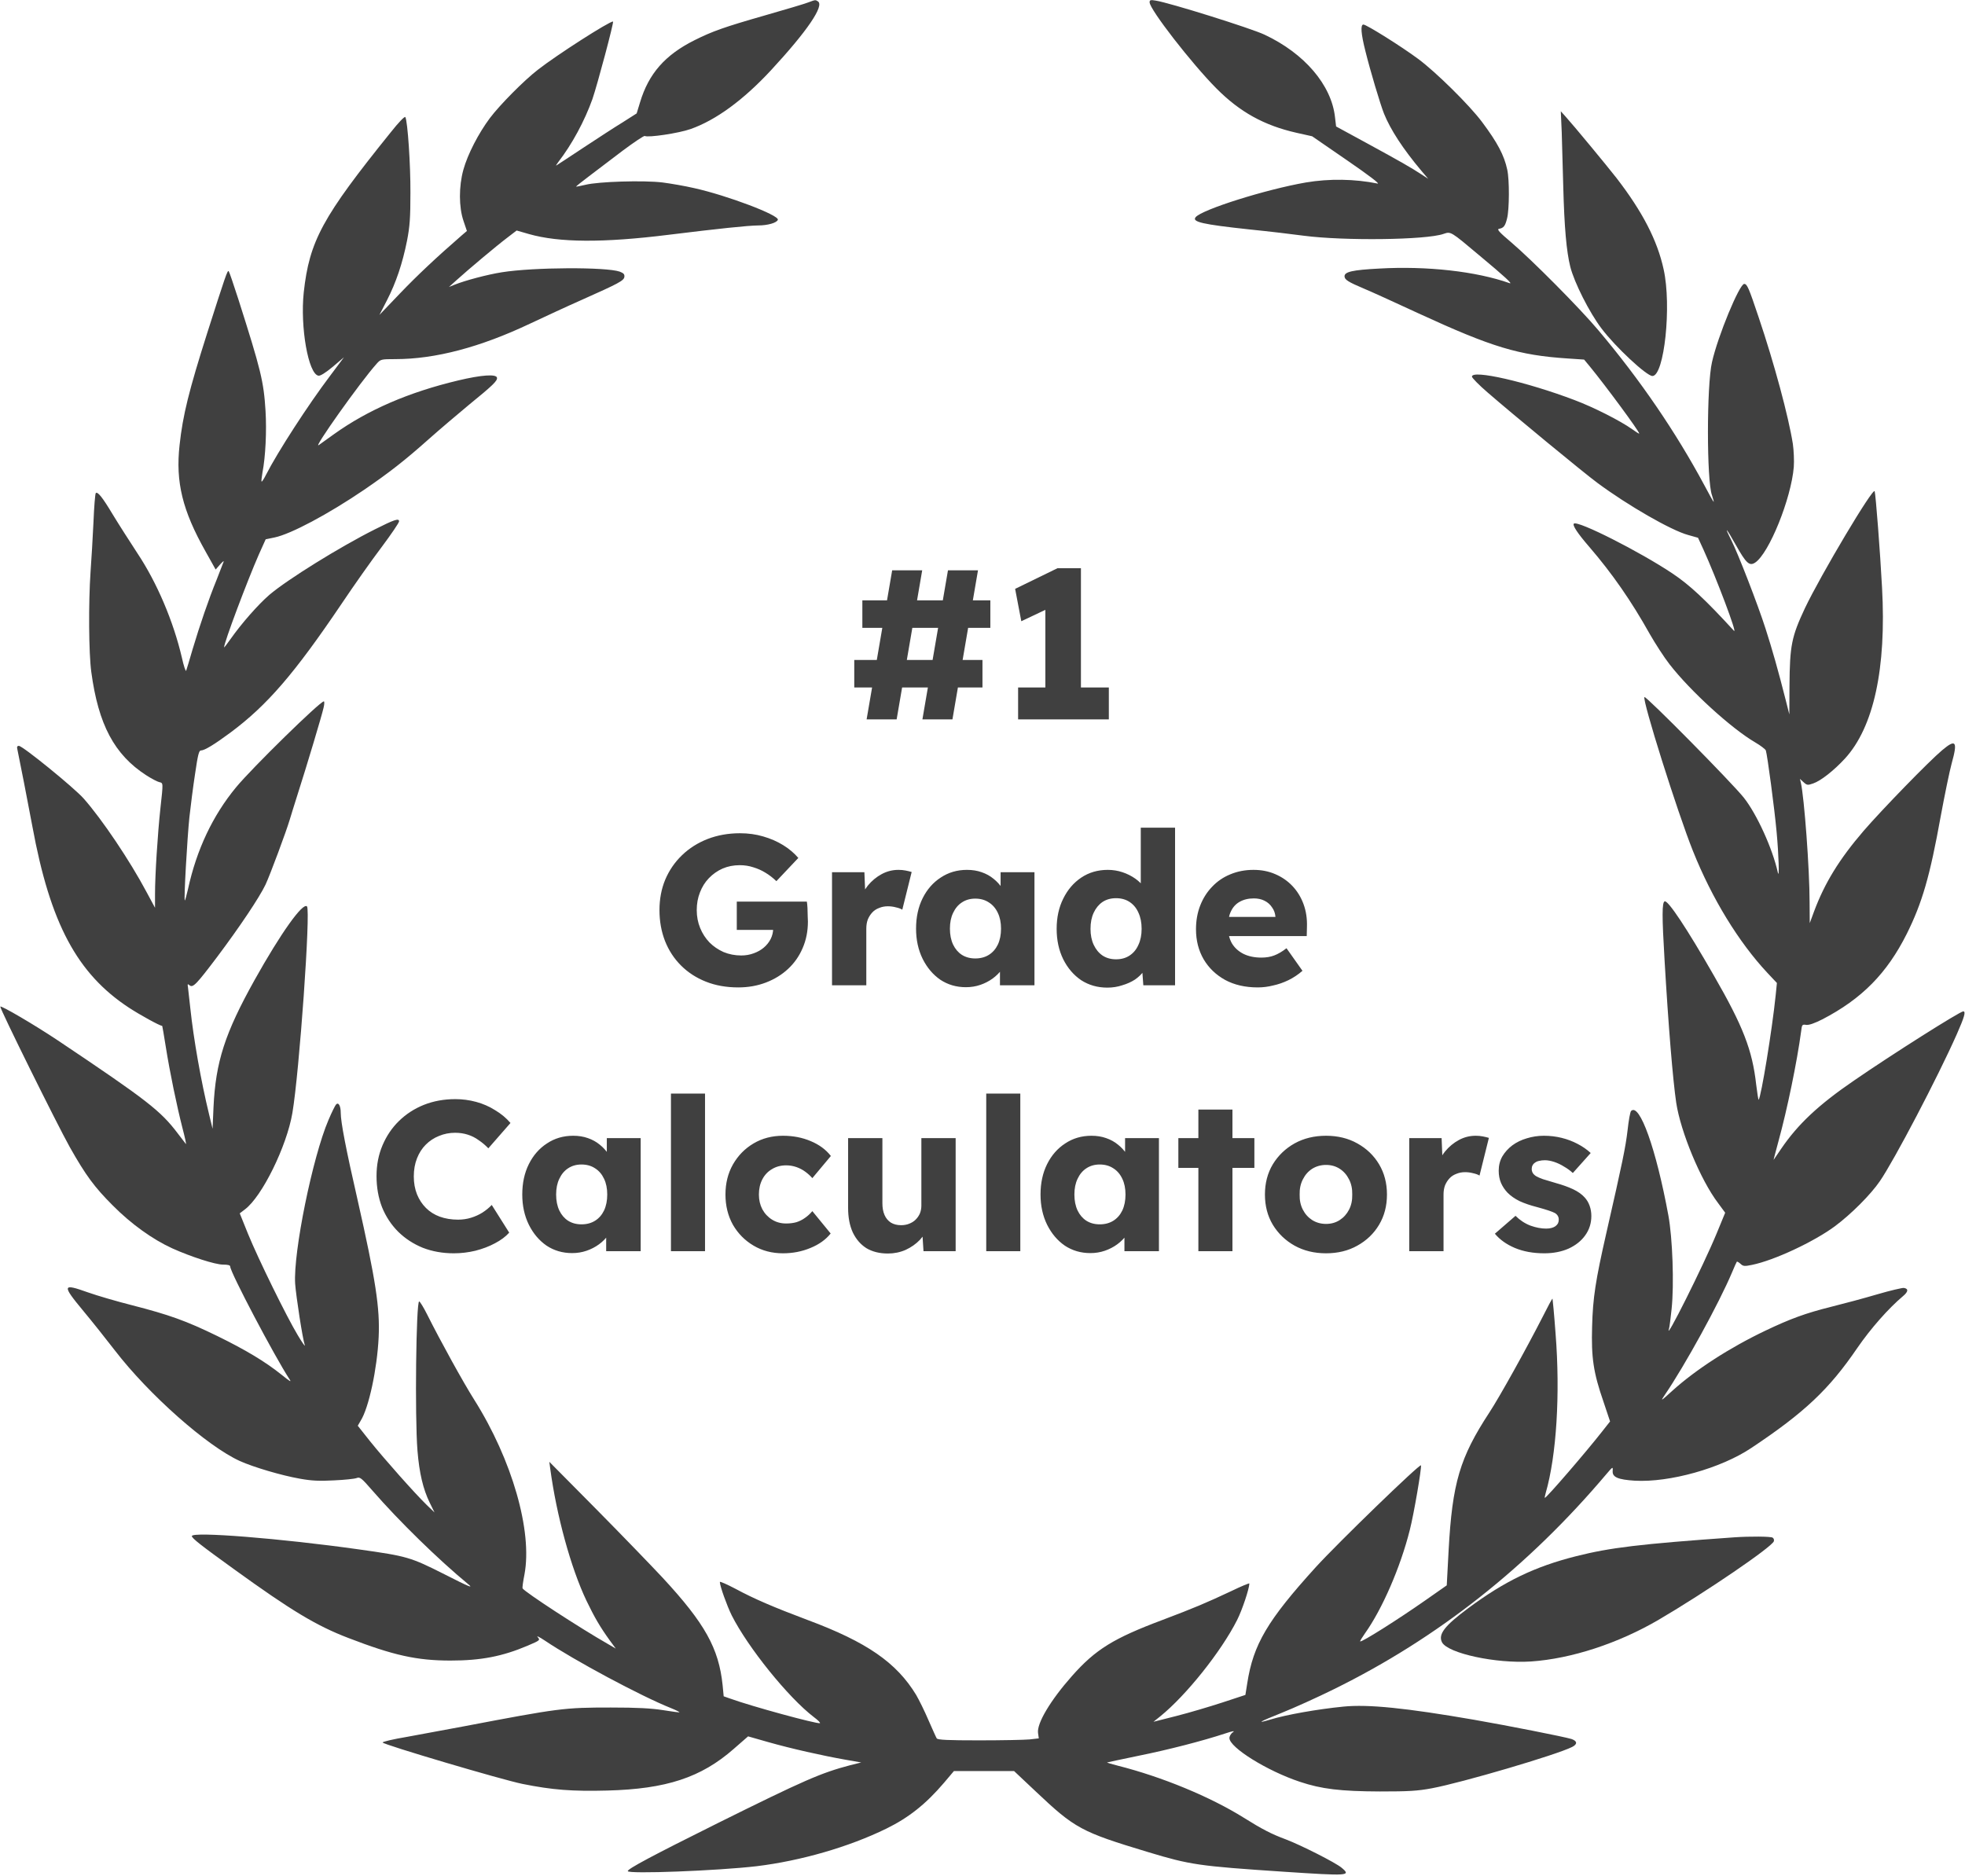 <svg width="1707" height="1630" viewBox="0 0 1707 1630" fill="none" xmlns="http://www.w3.org/2000/svg">
<g clip-path="url(#clip0_36_2)">
<path d="M702 2.133C699.067 3.333 682.267 8.267 664.667 13.333C628.8 23.6 618.8 27.2 603.333 34.933C577.733 47.733 563.467 64 556 88.933L553.067 98.533L540.933 106.267C534.133 110.4 518.8 120.4 506.667 128.4C494.533 136.4 484.133 143.333 483.333 143.733C482.667 144.133 483.467 142.8 485.067 140.667C496.933 125.333 507.867 105.067 514.667 86C518.933 73.6 533.6 18.667 532.533 18.667C529.067 18.667 483.867 47.6 467.333 60.533C455.2 69.867 434.267 91.067 425.6 102.533C415.733 115.733 406.267 134 402.533 147.467C398.533 161.867 398.533 180 402.667 192L405.6 200.667L401.067 204.533C378.667 224 362.133 239.6 347.333 255.067L329.6 273.6L336.133 260.933C344 245.6 349.6 229.067 353.6 209.067C356 196.667 356.533 189.333 356.533 167.333C356.667 142.933 354.133 105.6 352.133 101.733C351.6 100.8 346.4 106.133 339.333 115.067C280 188.667 268.8 209.333 263.867 254C260.667 284.267 267.867 325.067 276.667 326.4C278.4 326.667 282.933 323.733 289.067 318.667L298.8 310.4L286.933 326.267C267.467 352 241.067 392.933 231.2 412.267C229.333 416 227.6 418.667 227.2 418.4C226.933 418 227.333 414.533 228 410.533C230.667 396.8 231.733 374.533 230.667 356.933C229.067 331.2 226.667 321.6 207.067 260C202.933 247.2 199.2 236.133 198.667 235.6C197.6 234.4 195.733 240.133 180 289.333C164.133 339.333 158.8 360.667 156 386.667C152.4 418.8 158.533 443.6 178.533 479.067L187.333 494.8L191.2 490.4C193.333 488 194.667 486.933 194.267 488C193.867 489.067 191.2 496 188.267 503.467C181.2 520.8 173.6 543.067 167.333 564C164.667 573.2 162.133 581.6 161.733 582.667C161.333 583.733 159.6 578.667 158 571.333C150.667 539.867 136.4 506.267 119.467 480.8C112.667 470.4 102.933 455.2 98 447.067C89.067 432.133 84.8 426.8 83.2 428.4C82.667 428.933 81.733 440.267 81.2 453.6C80.533 467.067 79.467 486.4 78.667 496.667C76.8 523.867 77.067 567.6 79.333 584C85.467 629.467 99.333 655.6 126.933 673.467C131.467 676.4 136.533 679.067 138.267 679.467C141.867 680.4 141.867 679.333 139.333 702.4C136.933 724.667 134.667 760.4 134.667 776.667V788.667L127.2 774.8C112.8 747.733 88.8 712 72.667 693.733C64.267 684.267 19.733 648 16.4 648C14.933 648 14.533 648.933 15.067 650.933C16.8 659.067 24.4 697.867 28.133 718C43.6 802.133 66.933 845.867 112 875.467C121.6 881.733 138.267 890.933 140.933 891.333C141.067 891.333 142.4 899.467 144 909.333C147.6 932 153.6 960.8 158.533 980.133C160.667 988.267 162 994.4 161.467 993.867C160.933 993.2 157.733 989.067 154.4 984.667C139.467 964.933 128 956 50 903.733C30 890.4 0.667 873.2 0.267 874.533C-0.267 876.133 49.333 976.4 60.667 996.667C74.533 1021.2 82 1031.33 98 1047.33C114 1063.47 132.667 1076.8 149.6 1084.53C165.867 1091.87 186.933 1098.67 193.733 1098.67C198.133 1098.67 200 1099.2 200 1100.4C200 1105.33 238.667 1178.67 251.333 1198C253.467 1201.2 252.267 1200.53 244.667 1194.4C230.533 1183.07 213.733 1172.93 188.667 1160.67C161.6 1147.47 146.933 1142.27 114.8 1134C101.6 1130.67 84.267 1125.6 76.4 1122.8C54 1114.8 53.6 1116.27 72.4 1138.93C79.867 1147.87 92.267 1163.47 99.867 1173.33C129.333 1211.6 179.867 1256.4 208.4 1269.33C220.267 1274.67 244.533 1281.87 260.533 1284.67C270.8 1286.53 277.333 1286.8 290.133 1286.13C299.2 1285.73 308 1284.8 309.733 1284.13C312.667 1282.93 314 1284 323.6 1295.07C346.8 1321.73 380.533 1354.67 406.667 1376.27C411.6 1380.27 407.867 1378.8 386.133 1367.73C356.533 1352.8 353.733 1352 312 1346.13C244 1336.53 166.667 1330.4 166.667 1334.53C166.667 1336.4 174.667 1342.67 203.333 1363.33C252.933 1399.2 274.8 1412.4 302.667 1423.07C341.733 1438.13 362 1442.67 391.333 1442.67C417.867 1442.67 436.4 1439.07 458.4 1429.73C469.333 1425.07 469.333 1424.93 467.067 1422.27C465.733 1420.8 468.533 1422.13 473.333 1425.33C498.667 1442.4 556.533 1473.47 582.933 1484C587.2 1485.73 590.4 1487.33 590.267 1487.6C590 1487.87 583.467 1486.93 575.867 1485.73C565.6 1484.13 553.733 1483.47 530.667 1483.47C490.133 1483.47 486 1484 402.667 1499.87C387.6 1502.67 365.6 1506.8 353.733 1508.93C341.733 1510.93 332.133 1513.2 332.4 1513.87C333.067 1515.73 436.133 1546.27 454 1549.87C479.867 1555.07 497.067 1556.4 527.6 1555.6C578.8 1554.27 609.067 1544.27 637.333 1519.47L649.867 1508.53L667.2 1513.47C687.333 1519.2 714.667 1525.33 734.4 1528.8L748.133 1531.2L738.533 1533.6C713.2 1540.27 698.8 1546.53 623.333 1584C566 1612.53 545.333 1623.6 545.333 1625.6C545.333 1628.27 623.067 1625.33 657.333 1621.33C695.6 1616.67 737.333 1604.67 770 1588.67C789.6 1579.07 804.4 1567.2 820 1548.93L828.667 1538.67H854.8H880.933L899.467 1556.13C933.867 1588.67 939.067 1591.47 997.333 1609.07C1034 1620.13 1040.93 1621.2 1115.2 1626.13C1171.87 1629.87 1173.87 1629.73 1165.47 1622.67C1160.27 1618.27 1130.27 1603.07 1116.93 1598C1104.67 1593.47 1096.4 1589.2 1080.67 1579.33C1051.47 1561.07 1009.6 1543.73 971.067 1534C965.733 1532.67 961.467 1531.33 961.733 1531.2C961.867 1531.07 974 1528.53 988.667 1525.47C1015.2 1520.13 1044.93 1512.4 1064 1506.13C1070.8 1503.87 1073.07 1503.47 1071.07 1504.93C1069.33 1506 1068 1508.4 1068 1510C1068 1518.13 1100.67 1538.53 1129.2 1548C1147.87 1554.27 1164.4 1556.27 1198.67 1556.4C1223.73 1556.4 1231.2 1556 1244 1553.6C1269.73 1548.8 1352 1524.67 1365.73 1517.73C1370.53 1515.33 1370.27 1512.53 1365.07 1510.8C1358.4 1508.8 1310.53 1499.33 1280.67 1494.13C1221.33 1483.87 1188.67 1480.53 1167.07 1482.67C1144.27 1484.93 1117.2 1489.73 1103.33 1494C1090.8 1497.73 1094 1495.87 1113.33 1488.13C1124 1483.87 1144.4 1474.67 1158.67 1467.6C1248.93 1423.2 1327.47 1361.2 1395.6 1280.53C1401.07 1274.13 1401.2 1274 1400.93 1278C1400.53 1283.33 1405.47 1285.47 1420.13 1286.4C1450.27 1288.13 1495.07 1275.6 1521.33 1258C1567.6 1227.2 1588.93 1207.07 1613.47 1171.07C1624.93 1154.4 1640.4 1136.8 1653.07 1126.13C1657.73 1122.27 1658.13 1119.6 1653.87 1118.93C1652.4 1118.8 1642 1121.2 1630.67 1124.53C1619.33 1127.87 1601.47 1132.67 1591.2 1135.2C1568.27 1140.93 1555.33 1145.73 1533.73 1156C1502.4 1170.93 1473.2 1189.87 1452.93 1208.13C1442.53 1217.6 1442.27 1217.73 1446.13 1212C1463.73 1186.27 1493.47 1132 1504.67 1105.33C1506.67 1100.53 1508.53 1096.4 1508.8 1096.13C1509.07 1095.87 1510.53 1096.67 1512 1098C1514.27 1100.13 1515.47 1100.27 1521.87 1098.93C1541.07 1095.07 1575.6 1078.93 1594 1065.33C1608.13 1054.8 1625.07 1037.87 1633.07 1026.13C1645.47 1008.13 1683.33 935.867 1699.87 898.533C1706.53 883.467 1707.87 878.667 1705.47 878.667C1702.67 878.667 1643.6 916 1610.53 938.8C1579.73 959.867 1561.87 976.667 1547.33 998C1543.87 1003.07 1540.93 1007.47 1540.8 1007.6C1540.53 1007.87 1542.53 1000.67 1544.93 991.6C1552.53 964 1561.07 922.667 1564.67 895.867C1565.33 890.133 1565.6 889.867 1569.07 890.4C1571.6 890.667 1576.13 889.067 1583.07 885.6C1617.47 867.733 1639.2 845.6 1656.4 811.333C1669.87 784.267 1676.53 761.2 1685.87 709.333C1689.33 690.667 1693.6 669.867 1695.47 663.067C1700.8 644 1699.07 641.733 1687.2 651.733C1675.73 661.333 1634.67 703.6 1618.8 722C1597.73 746.533 1585.07 767.2 1575.87 791.867L1572.13 802L1572 784C1572 754.933 1567.33 692.533 1564.4 680L1563.6 676.667L1566.8 679.6C1569.73 682.267 1570.4 682.267 1575.07 680.667C1581.73 678.4 1593.07 669.467 1602.67 659.067C1627.73 631.733 1638.8 580.667 1634.93 510.4C1633.33 480.133 1629.47 429.867 1628.53 426.8C1627.33 422.8 1581.87 499.2 1568 528.267C1556.27 553.333 1554.8 560.667 1554.53 596L1554.4 620.667L1551.2 608C1544.67 582.267 1539.6 564.4 1533.73 546.133C1527.2 525.733 1510 481.2 1503.87 469.067C1497.33 456.133 1499.6 458.533 1508 473.6C1516.93 489.467 1519.73 492 1524.67 488.8C1536.8 480.8 1556 433.2 1558.27 405.733C1558.67 400.4 1558.27 391.467 1557.47 385.733C1553.73 362 1541.33 315.867 1527.73 275.6C1519.2 250.133 1517.73 246.667 1515.2 246.667C1511.07 246.667 1492.27 292 1487.2 314.667C1482.53 334.933 1482.53 417.733 1487.2 430.267C1488.27 433.467 1488.93 436 1488.67 436C1488.4 436 1484.8 429.6 1480.67 421.733C1455.87 375.467 1424.67 329.733 1388.4 286.8C1372.27 267.6 1330.53 225.6 1312.8 210.533C1302.53 201.867 1300.13 199.2 1302.13 198.8C1306.27 198.133 1307.6 196.267 1309.2 189.733C1311.2 182 1311.33 156.133 1309.33 147.333C1306.67 134.933 1300.93 124 1287.47 106C1276.53 91.333 1247.33 62.533 1232 51.2C1217.47 40.4 1187.07 21.333 1184.4 21.333C1181.73 21.333 1182.27 29.2 1186.13 44.4C1190.27 61.2 1199.07 90.667 1202.27 98.667C1207.87 112.667 1219.07 129.733 1234.67 148.267L1240.67 155.333L1236 152.267C1225.2 145.2 1216.4 140.267 1189.33 125.467L1160.67 109.867L1159.73 101.867C1156.67 73.867 1133.2 46.4 1098.53 30.133C1086.67 24.533 1016 2.4 1004 0.533C999.467 -0.267 998.667 4.52721e-05 998.667 2C998.667 8.133 1035.33 55.333 1056.67 76.8C1077.07 97.333 1098 108.933 1126.13 115.333L1139.87 118.4L1170.27 139.333C1189.47 152.533 1199.2 160 1196.67 159.467C1176.93 155.467 1154.8 155.067 1134.4 158.533C1099.73 164.533 1044.27 182 1038.67 188.667C1035.2 192.8 1044.53 194.933 1085.47 199.333C1102.67 201.067 1123.87 203.6 1132.67 204.8C1167.33 209.333 1238.93 208.533 1254 203.2C1260.4 201.067 1259.87 200.667 1285.07 221.867C1307.33 240.4 1314.53 247.067 1311.33 246C1282.4 235.733 1239.47 230.933 1197.87 233.333C1175.07 234.533 1168 236.133 1168 240C1168 242.933 1171.07 244.933 1184.67 250.667C1190.53 253.067 1211.87 262.8 1232 272.133C1296.27 301.733 1319.2 308.667 1362.27 311.467L1376.13 312.4L1381.2 318.533C1394.67 334.933 1424 374.667 1424 376.667C1424 377.067 1421.2 375.333 1417.73 372.8C1407.6 365.6 1384.53 353.867 1367.87 347.6C1326.13 331.733 1278.67 320.933 1278.67 327.2C1278.67 328.267 1284.8 334.533 1292.4 341.067C1313.73 359.6 1376 410.933 1387.6 419.467C1414 439.067 1451.73 460.8 1466.53 464.8L1475.07 467.2L1479.73 477.333C1490.93 502 1509.73 551.733 1506.27 548C1481.33 520.8 1467.87 508.267 1452.93 498.267C1424.67 479.333 1370.4 451.867 1367.2 454.933C1365.87 456.4 1370.4 463.333 1380.8 475.333C1400.53 498.267 1417.2 522.267 1433.07 550.667C1437.87 559.067 1445.6 571.067 1450.4 577.2C1468.53 600.533 1504.13 632.933 1524.67 644.933C1529.47 647.733 1533.6 650.933 1534 652C1535.33 656.4 1541.47 702.133 1543.33 722.667C1545.2 742.8 1545.87 764.4 1544.4 758C1539.87 737.333 1526.13 707.2 1514.8 692.933C1504.13 679.6 1429.87 604.4 1428.53 605.6C1426.4 607.867 1457.2 705.733 1470.67 739.333C1487.2 780.667 1510.4 818.533 1535.33 845.2L1543.6 854L1542.53 864.667C1539.47 894.667 1529.87 953.2 1527.73 955.467C1527.47 955.733 1526.53 949.733 1525.6 942.267C1522.27 912.4 1514.27 891.6 1488.8 847.467C1465.2 806.267 1449.07 782.133 1446.13 783.067C1443.73 783.867 1443.73 795.867 1446 834C1449.33 891.2 1453.2 938.133 1456.13 958C1460 983.467 1477.33 1025.2 1492.4 1045.07L1498.67 1053.6L1491.2 1071.73C1479.73 1099.6 1445.6 1167.73 1449.87 1154.4C1450.27 1153.07 1451.33 1145.33 1452.13 1137.2C1454.4 1115.87 1452.93 1075.47 1449.33 1056C1438.67 998 1424.27 957.867 1416.93 965.2C1416.13 966 1414.8 973.467 1413.87 982C1412.13 996.8 1409.47 1009.73 1395.47 1071.07C1386 1112.67 1383.73 1127.47 1383.07 1152.4C1382.27 1179.33 1384.13 1192.4 1392.93 1217.73L1398.67 1234.93L1391.73 1243.73C1377.87 1261.47 1343.47 1301.33 1342 1301.33C1341.73 1301.33 1342.13 1299.33 1342.8 1296.93C1352.13 1264.53 1355.47 1211.2 1351.33 1158.67C1350.13 1142.13 1348.8 1128.53 1348.67 1128.27C1348.4 1128 1344.53 1135.2 1340 1144.27C1325.6 1172.4 1302.93 1213.2 1293.87 1227.07C1268.13 1266.4 1261.6 1288.27 1258.4 1347.2L1256.8 1377.33L1238.13 1390.4C1214.53 1406.93 1182.67 1427.07 1181.6 1426C1181.33 1425.73 1183.2 1422.67 1185.73 1419.07C1200.67 1398.13 1216.53 1361.73 1224.67 1329.33C1228.27 1315.33 1235.07 1275.33 1234.4 1273.07C1233.73 1271.2 1162.53 1340.13 1143.07 1361.47C1101.07 1407.73 1088.67 1428.67 1083.47 1462.53L1081.87 1472.53L1062 1479.07C1050.93 1482.67 1033.07 1488 1022 1490.8L1002 1495.87L1008 1491.07C1030.4 1472.93 1060.8 1434.93 1074.67 1407.47C1079.07 1398.8 1085.2 1380.4 1085.33 1375.73C1085.33 1375.2 1078.27 1378.13 1069.73 1382.27C1047.6 1392.67 1037.47 1396.93 1010 1407.33C967.333 1423.33 951.733 1432.93 931.2 1456.13C912.533 1477.2 900.667 1497.2 901.733 1505.47L902.4 1510.27L894.267 1511.2C889.867 1511.6 870.133 1512 850.533 1512C823.467 1512 814.533 1511.6 813.733 1510.27C813.2 1509.47 810 1502.27 806.533 1494.4C803.2 1486.53 798.267 1476.67 795.867 1472.53C778.8 1444.4 752.933 1426.53 701.333 1407.33C672.933 1396.67 655.067 1389.07 639.067 1380.4C631.467 1376.4 625.333 1373.73 625.333 1374.4C625.333 1377.87 631.467 1394.93 635.6 1403.33C649.733 1431.33 684.8 1474.8 706.933 1491.73C710.533 1494.4 712.933 1496.8 712.267 1497.07C709.6 1497.87 653.067 1482.53 634 1475.6L628.667 1473.73L627.733 1464C624.4 1432 612.4 1410.4 575.6 1370.67C566.4 1360.8 540.533 1334 518.133 1311.33L477.2 1270L478 1276C483.467 1316.67 495.867 1362.13 509.467 1390.67C516.533 1405.33 521.2 1413.33 529.733 1425.2L534.933 1432.27L528.533 1428.53C503.067 1414 456 1383.2 454 1380C453.6 1379.47 454.4 1374 455.6 1367.87C462.667 1330.4 444.933 1268.4 412 1216.13C402.533 1201.2 382.4 1164.67 371.2 1142.27C368 1135.87 364.8 1130.67 364.133 1130.67C361.467 1130.67 360.267 1230.93 362.667 1260.4C364.267 1280 367.6 1293.87 373.333 1305.6L377.467 1314L370.533 1307.33C360.4 1297.47 333.867 1267.6 321.467 1252.13L310.8 1238.67L313.333 1234.27C320.4 1223.07 327.6 1189.33 328.933 1161.87C330.133 1136.53 326.4 1112.13 310.533 1042C300.533 998.4 296 974.8 296 966.8C296 960.933 294.133 957.333 292 959.467C291.2 960.267 288.133 966.4 285.333 973.067C271.6 1005.07 254.667 1088 256.4 1115.33C257.2 1126.27 262.8 1162.8 264.8 1168.8C265.2 1170.27 262.4 1166.27 258.667 1160C249.067 1144.13 224.267 1093.6 215.467 1072L208.267 1054.13L212.8 1050.67C227.6 1039.6 249.067 996 254 966.933C260 931.733 270 790.8 266.667 787.467C263.067 783.867 244 810.533 221.2 851.333C195.333 897.733 187.333 922.533 185.467 962L184.667 980.667L181.6 968C174.667 939.6 168.133 902.533 165.333 876C164.533 868.267 163.6 860.267 163.333 858.133C162.8 854.8 162.933 854.533 164.667 856C167.6 858.4 170.533 855.333 188.667 831.333C208.267 805.2 225.333 779.733 230.667 768.533C234.667 760 248.8 722 251.733 712C252.4 709.467 255.6 699.6 258.533 690.133C266.533 665.2 279.6 621.6 281.067 614.933C281.867 611.867 281.867 609.333 281.333 609.333C278 609.333 218.933 667.2 205.067 684C184.8 708.533 170.8 738.133 163.333 772.4C162 778.133 160.8 782.533 160.533 782.267C159.6 781.467 162.667 728 164.533 710C165.6 700.4 167.733 683.467 169.467 672.267C171.867 655.867 172.8 652 174.533 652C177.733 652 186.4 646.667 200.267 636.4C232.133 612.667 255.6 585.467 296.667 524.667C307.467 508.533 323.2 486.267 331.6 475.2C339.867 464.133 346.667 454.133 346.667 452.933C346.667 450 342.4 451.467 325.733 459.867C294.933 475.333 249.467 503.6 234 516.8C224.267 525.2 209.733 541.733 200.267 555.2C197.2 559.6 194.667 562.8 194.667 562.4C194.667 558.133 214.8 504.667 224.8 481.867L230.8 468.533L238.533 466.933C252.667 464 284.933 446.8 316 425.733C337.867 410.8 351.6 400.133 372.667 381.333C382.267 372.8 397.867 359.6 407.333 351.733C428.133 334.8 432.267 330.8 431.733 328.133C431.067 324.8 418.133 325.733 398 330.533C354.933 340.8 319.6 356.133 290.133 377.2C284.4 381.333 278.4 385.6 276.933 386.667C271.2 390.8 313.067 331.733 327.2 316C330.667 312.133 330.933 312 343.467 312C378.133 312 417.067 301.733 460.667 281.067C473.2 275.2 493.2 265.867 505.333 260.533C537.333 246.267 542 243.867 542.4 240.533C542.667 238.267 541.733 237.333 538.4 236C526.533 231.867 463.6 232.133 436 236.533C423.333 238.533 404.267 243.6 394.933 247.333L390 249.333L396.667 243.333C406.667 234.267 431.6 213.333 440.8 206.4L448.8 200.267L459.467 203.333C485.6 210.8 523.867 211.067 580.667 204C625.067 198.533 649.333 196 658.533 195.867C666.933 195.867 674.8 193.6 675.733 190.933C676.933 186.933 631.867 169.867 603.2 163.467C595.2 161.6 582.8 159.467 575.6 158.533C559.067 156.533 519.867 157.733 508.667 160.533C504.267 161.6 500.533 162.267 500.4 162.133C500.267 162 505.333 157.867 511.733 153.067C518.133 148.267 531.333 138.267 541.067 130.8C550.933 123.467 559.467 117.733 560.133 118.133C562.933 119.733 589.733 115.733 599.867 112.133C621.867 104.4 645.733 86.933 669.733 61.067C701.2 27.067 716.267 4.933 710.533 1.2C708.267 -0.267 708.533 -0.267 702 2.133Z" fill="#404040"/>
<path d="M1356.67 114.667C1356.93 124.534 1357.6 145.867 1358 162C1358.93 197.734 1360.8 218.534 1364.13 231.867C1367.6 245.467 1380.67 271.467 1391.2 285.334C1403.2 301.334 1430.4 326.667 1435.47 326.667C1445.73 326.667 1452.27 265.6 1445.2 234C1439.73 208.8 1426.8 183.867 1404.27 154.667C1395.73 143.734 1367.2 109.2 1359.6 100.8L1355.87 96.667L1356.67 114.667Z" fill="#404040"/>
<path d="M1506.67 1335.6C1423.87 1341.47 1398.93 1344.53 1369.2 1352C1333.2 1361.07 1307.07 1373.73 1275.6 1397.07C1254.8 1412.53 1249.2 1419.87 1252.67 1426.8C1257.73 1436.4 1299.6 1445.47 1330 1443.47C1365.07 1441.07 1405.87 1427.73 1440.93 1407.2C1481.2 1383.6 1538.93 1344.27 1540.93 1339.07C1541.33 1338 1540.93 1336.53 1539.87 1335.87C1538.13 1334.8 1520 1334.67 1506.67 1335.6Z" fill="#404040"/>
<path d="M801.3 625L823.5 495.5H849.585L827.385 625H801.3ZM742.1 597.25V573.385H853.47V597.25H742.1ZM752.83 625L775.03 495.5H801.115L778.915 625H752.83ZM749.13 545.45V521.585H860.315V545.45H749.13ZM908.114 615.935V510.855L914.959 526.58L887.209 539.715L881.844 511.595L918.659 493.65H939.009V615.935H908.114ZM884.434 625V597.25H963.244V625H884.434ZM641.336 857.85C630.976 857.85 621.603 856.185 613.216 852.855C604.829 849.525 597.614 844.838 591.571 838.795C585.528 832.752 580.903 825.66 577.696 817.52C574.489 809.257 572.886 800.315 572.886 790.695C572.886 781.075 574.551 772.257 577.881 764.24C581.334 756.1 586.206 749.008 592.496 742.965C598.786 736.922 606.186 732.235 614.696 728.905C623.329 725.575 632.703 723.91 642.816 723.91C649.969 723.91 656.691 724.835 662.981 726.685C669.394 728.535 675.191 731.063 680.371 734.27C685.551 737.477 689.929 741.177 693.506 745.37L674.451 765.535C671.368 762.575 668.161 760.108 664.831 758.135C661.624 756.162 658.171 754.62 654.471 753.51C650.771 752.277 646.824 751.66 642.631 751.66C637.204 751.66 632.209 752.647 627.646 754.62C623.206 756.593 619.259 759.368 615.806 762.945C612.476 766.398 609.886 770.53 608.036 775.34C606.186 780.027 605.261 785.145 605.261 790.695C605.261 796.245 606.248 801.425 608.221 806.235C610.194 811.045 612.908 815.238 616.361 818.815C619.814 822.268 623.884 825.043 628.571 827.14C633.381 829.113 638.499 830.1 643.926 830.1C647.749 830.1 651.326 829.483 654.656 828.25C658.109 827.017 661.069 825.352 663.536 823.255C666.003 821.158 667.976 818.692 669.456 815.855C670.936 812.895 671.676 809.75 671.676 806.42V801.61L675.746 807.9H640.041V783.295H700.906C701.153 784.652 701.338 786.502 701.461 788.845C701.584 791.188 701.646 793.47 701.646 795.69C701.769 797.91 701.831 799.575 701.831 800.685C701.831 809.072 700.289 816.78 697.206 823.81C694.246 830.717 690.053 836.698 684.626 841.755C679.199 846.812 672.786 850.758 665.386 853.595C657.986 856.432 649.969 857.85 641.336 857.85ZM722.778 856V757.765H750.898L752.193 789.77L746.643 783.665C748.123 778.362 750.528 773.613 753.858 769.42C757.311 765.227 761.32 761.897 765.883 759.43C770.446 756.963 775.318 755.73 780.498 755.73C782.718 755.73 784.753 755.915 786.603 756.285C788.576 756.655 790.365 757.087 791.968 757.58L783.828 790.325C782.471 789.462 780.621 788.783 778.278 788.29C776.058 787.673 773.715 787.365 771.248 787.365C768.535 787.365 766.006 787.858 763.663 788.845C761.32 789.708 759.346 791.003 757.743 792.73C756.14 794.457 754.845 796.492 753.858 798.835C752.995 801.178 752.563 803.83 752.563 806.79V856H722.778ZM839.072 857.665C830.809 857.665 823.409 855.507 816.872 851.19C810.459 846.75 805.341 840.707 801.517 833.06C797.694 825.29 795.782 816.533 795.782 806.79C795.782 796.8 797.694 787.982 801.517 780.335C805.341 772.688 810.582 766.707 817.242 762.39C823.902 757.95 831.487 755.73 839.997 755.73C844.684 755.73 848.939 756.408 852.762 757.765C856.709 759.122 860.162 761.033 863.122 763.5C866.082 765.843 868.611 768.618 870.707 771.825C872.804 774.908 874.346 778.238 875.332 781.815L869.227 781.075V757.765H898.642V856H868.672V832.32L875.332 832.135C874.346 835.588 872.742 838.857 870.522 841.94C868.302 845.023 865.589 847.737 862.382 850.08C859.176 852.423 855.599 854.273 851.652 855.63C847.706 856.987 843.512 857.665 839.072 857.665ZM847.212 832.69C851.776 832.69 855.722 831.642 859.052 829.545C862.382 827.448 864.972 824.488 866.822 820.665C868.672 816.718 869.597 812.093 869.597 806.79C869.597 801.487 868.672 796.923 866.822 793.1C864.972 789.153 862.382 786.132 859.052 784.035C855.722 781.815 851.776 780.705 847.212 780.705C842.772 780.705 838.887 781.815 835.557 784.035C832.351 786.132 829.822 789.153 827.972 793.1C826.122 796.923 825.197 801.487 825.197 806.79C825.197 812.093 826.122 816.718 827.972 820.665C829.822 824.488 832.351 827.448 835.557 829.545C838.887 831.642 842.772 832.69 847.212 832.69ZM961.945 858.035C953.435 858.035 945.85 855.877 939.19 851.56C932.654 847.12 927.474 841.077 923.65 833.43C919.827 825.66 917.915 816.842 917.915 806.975C917.915 797.108 919.827 788.352 923.65 780.705C927.474 772.935 932.715 766.83 939.375 762.39C946.035 757.95 953.682 755.73 962.315 755.73C966.755 755.73 971.01 756.408 975.08 757.765C979.15 759.122 982.85 760.972 986.18 763.315C989.51 765.658 992.224 768.372 994.32 771.455C996.417 774.415 997.65 777.498 998.02 780.705L990.99 782.37V719.1H1020.78V856H993.21L991.545 833.615L997.465 834.54C997.095 837.623 995.862 840.583 993.765 843.42C991.792 846.257 989.202 848.785 985.995 851.005C982.789 853.102 979.089 854.767 974.895 856C970.825 857.357 966.509 858.035 961.945 858.035ZM969.53 833.43C974.094 833.43 978.04 832.32 981.37 830.1C984.7 827.88 987.229 824.797 988.955 820.85C990.805 816.903 991.73 812.278 991.73 806.975C991.73 801.548 990.805 796.862 988.955 792.915C987.229 788.968 984.7 785.885 981.37 783.665C978.04 781.445 974.094 780.335 969.53 780.335C964.967 780.335 961.02 781.445 957.69 783.665C954.484 785.885 951.955 788.968 950.105 792.915C948.255 796.862 947.33 801.548 947.33 806.975C947.33 812.278 948.255 816.903 950.105 820.85C951.955 824.797 954.484 827.88 957.69 830.1C961.02 832.32 964.967 833.43 969.53 833.43ZM1092.61 857.85C1081.76 857.85 1072.32 855.692 1064.31 851.375C1056.29 846.935 1050.06 840.953 1045.62 833.43C1041.18 825.783 1038.96 817.088 1038.96 807.345C1038.96 799.822 1040.19 792.915 1042.66 786.625C1045.13 780.335 1048.58 774.908 1053.02 770.345C1057.46 765.658 1062.7 762.082 1068.75 759.615C1074.91 757.025 1081.63 755.73 1088.91 755.73C1095.82 755.73 1102.11 756.963 1107.78 759.43C1113.58 761.897 1118.57 765.35 1122.77 769.79C1126.96 774.23 1130.17 779.472 1132.39 785.515C1134.61 791.558 1135.59 798.157 1135.35 805.31L1135.16 813.265H1056.91L1052.65 796.615H1111.11L1107.97 800.13V796.43C1107.72 793.347 1106.73 790.633 1105.01 788.29C1103.4 785.823 1101.24 783.912 1098.53 782.555C1095.82 781.198 1092.73 780.52 1089.28 780.52C1084.47 780.52 1080.34 781.507 1076.89 783.48C1073.56 785.33 1071.03 788.105 1069.3 791.805C1067.57 795.382 1066.71 799.822 1066.71 805.125C1066.71 810.552 1067.82 815.3 1070.04 819.37C1072.38 823.317 1075.71 826.4 1080.03 828.62C1084.47 830.84 1089.71 831.95 1095.76 831.95C1099.95 831.95 1103.65 831.333 1106.86 830.1C1110.19 828.867 1113.76 826.77 1117.59 823.81L1131.46 843.42C1127.64 846.75 1123.57 849.463 1119.25 851.56C1114.93 853.657 1110.49 855.198 1105.93 856.185C1101.49 857.295 1097.05 857.85 1092.61 857.85ZM394.248 1088.85C384.504 1088.85 375.501 1087.25 367.238 1084.04C359.098 1080.71 352.006 1076.08 345.963 1070.16C339.919 1064.12 335.233 1057.03 331.903 1048.89C328.696 1040.63 327.093 1031.56 327.093 1021.69C327.093 1012.07 328.819 1003.19 332.273 995.055C335.726 986.915 340.474 979.885 346.518 973.965C352.684 967.922 359.899 963.235 368.163 959.905C376.549 956.575 385.676 954.91 395.543 954.91C401.709 954.91 407.753 955.712 413.673 957.315C419.593 958.918 425.081 961.323 430.138 964.53C435.318 967.613 439.758 971.313 443.458 975.63L424.218 997.645C421.628 994.932 418.853 992.588 415.893 990.615C413.056 988.518 409.911 986.915 406.458 985.805C403.004 984.695 399.304 984.14 395.358 984.14C390.424 984.14 385.738 985.065 381.298 986.915C376.981 988.642 373.158 991.17 369.828 994.5C366.621 997.707 364.093 1001.65 362.243 1006.34C360.393 1011.03 359.468 1016.27 359.468 1022.06C359.468 1027.74 360.393 1032.92 362.243 1037.6C364.093 1042.17 366.683 1046.11 370.013 1049.44C373.343 1052.77 377.351 1055.3 382.038 1057.03C386.848 1058.76 392.151 1059.62 397.948 1059.62C401.894 1059.62 405.656 1059.06 409.233 1057.95C412.809 1056.84 416.078 1055.36 419.038 1053.51C422.121 1051.54 424.834 1049.32 427.178 1046.85L442.348 1070.9C439.264 1074.36 435.133 1077.44 429.953 1080.15C424.896 1082.87 419.223 1085.03 412.933 1086.63C406.766 1088.11 400.538 1088.85 394.248 1088.85ZM496.985 1088.67C488.722 1088.67 481.322 1086.51 474.785 1082.19C468.372 1077.75 463.253 1071.71 459.43 1064.06C455.607 1056.29 453.695 1047.53 453.695 1037.79C453.695 1027.8 455.607 1018.98 459.43 1011.33C463.253 1003.69 468.495 997.707 475.155 993.39C481.815 988.95 489.4 986.73 497.91 986.73C502.597 986.73 506.852 987.408 510.675 988.765C514.622 990.122 518.075 992.033 521.035 994.5C523.995 996.843 526.523 999.618 528.62 1002.82C530.717 1005.91 532.258 1009.24 533.245 1012.81L527.14 1012.07V988.765H556.555V1087H526.585V1063.32L533.245 1063.13C532.258 1066.59 530.655 1069.86 528.435 1072.94C526.215 1076.02 523.502 1078.74 520.295 1081.08C517.088 1083.42 513.512 1085.27 509.565 1086.63C505.618 1087.99 501.425 1088.67 496.985 1088.67ZM505.125 1063.69C509.688 1063.69 513.635 1062.64 516.965 1060.54C520.295 1058.45 522.885 1055.49 524.735 1051.66C526.585 1047.72 527.51 1043.09 527.51 1037.79C527.51 1032.49 526.585 1027.92 524.735 1024.1C522.885 1020.15 520.295 1017.13 516.965 1015.03C513.635 1012.81 509.688 1011.7 505.125 1011.7C500.685 1011.7 496.8 1012.81 493.47 1015.03C490.263 1017.13 487.735 1020.15 485.885 1024.1C484.035 1027.92 483.11 1032.49 483.11 1037.79C483.11 1043.09 484.035 1047.72 485.885 1051.66C487.735 1055.49 490.263 1058.45 493.47 1060.54C496.8 1062.64 500.685 1063.69 505.125 1063.69ZM582.858 1087V950.1H612.458V1087H582.858ZM680.158 1088.85C670.661 1088.85 662.151 1086.63 654.628 1082.19C647.105 1077.75 641.123 1071.71 636.683 1064.06C632.366 1056.29 630.208 1047.53 630.208 1037.79C630.208 1028.05 632.366 1019.35 636.683 1011.7C641.123 1003.93 647.105 997.83 654.628 993.39C662.151 988.95 670.661 986.73 680.158 986.73C688.915 986.73 696.931 988.272 704.208 991.355C711.608 994.438 717.466 998.755 721.783 1004.3L705.688 1023.54C703.961 1021.57 701.926 1019.72 699.583 1017.99C697.24 1016.27 694.65 1014.91 691.813 1013.92C688.976 1012.94 686.016 1012.44 682.933 1012.44C678.246 1012.44 674.115 1013.55 670.538 1015.77C666.961 1017.87 664.186 1020.83 662.213 1024.65C660.24 1028.48 659.253 1032.86 659.253 1037.79C659.253 1042.48 660.24 1046.73 662.213 1050.55C664.31 1054.38 667.146 1057.4 670.723 1059.62C674.3 1061.84 678.37 1062.95 682.933 1062.95C686.14 1062.95 689.1 1062.58 691.813 1061.84C694.526 1060.98 696.993 1059.74 699.213 1058.14C701.556 1056.54 703.715 1054.56 705.688 1052.22L721.598 1071.64C717.405 1076.95 711.546 1081.14 704.023 1084.22C696.623 1087.31 688.668 1088.85 680.158 1088.85ZM771.349 1089.04C764.072 1089.04 757.844 1087.49 752.664 1084.41C747.607 1081.2 743.66 1076.64 740.824 1070.72C738.11 1064.8 736.754 1057.71 736.754 1049.44V988.765H766.539V1045.37C766.539 1049.32 767.155 1052.71 768.389 1055.55C769.622 1058.39 771.472 1060.61 773.939 1062.21C776.405 1063.69 779.365 1064.43 782.819 1064.43C785.409 1064.43 787.752 1064 789.849 1063.13C792.069 1062.27 793.919 1061.1 795.399 1059.62C797.002 1058.02 798.235 1056.23 799.099 1054.25C799.962 1052.16 800.394 1049.88 800.394 1047.41V988.765H830.179V1087H802.244L800.949 1066.83L806.499 1064.61C805.019 1069.3 802.552 1073.49 799.099 1077.19C795.645 1080.77 791.514 1083.67 786.704 1085.89C781.894 1087.99 776.775 1089.04 771.349 1089.04ZM856.745 1087V950.1H886.345V1087H856.745ZM947.2 1088.67C938.936 1088.67 931.536 1086.51 925 1082.19C918.586 1077.75 913.468 1071.71 909.645 1064.06C905.821 1056.29 903.91 1047.53 903.91 1037.79C903.91 1027.8 905.821 1018.98 909.645 1011.33C913.468 1003.69 918.71 997.707 925.37 993.39C932.03 988.95 939.615 986.73 948.125 986.73C952.811 986.73 957.066 987.408 960.89 988.765C964.836 990.122 968.29 992.033 971.25 994.5C974.21 996.843 976.738 999.618 978.835 1002.82C980.931 1005.91 982.473 1009.24 983.46 1012.81L977.355 1012.07V988.765H1006.77V1087H976.8V1063.32L983.46 1063.13C982.473 1066.59 980.87 1069.86 978.65 1072.94C976.43 1076.02 973.716 1078.74 970.51 1081.08C967.303 1083.42 963.726 1085.27 959.78 1086.63C955.833 1087.99 951.64 1088.67 947.2 1088.67ZM955.34 1063.69C959.903 1063.69 963.85 1062.64 967.18 1060.54C970.51 1058.45 973.1 1055.49 974.95 1051.66C976.8 1047.72 977.725 1043.09 977.725 1037.79C977.725 1032.49 976.8 1027.92 974.95 1024.1C973.1 1020.15 970.51 1017.13 967.18 1015.03C963.85 1012.81 959.903 1011.7 955.34 1011.7C950.9 1011.7 947.015 1012.81 943.685 1015.03C940.478 1017.13 937.95 1020.15 936.1 1024.1C934.25 1027.92 933.325 1032.49 933.325 1037.79C933.325 1043.09 934.25 1047.72 936.1 1051.66C937.95 1055.49 940.478 1058.45 943.685 1060.54C947.015 1062.64 950.9 1063.69 955.34 1063.69ZM1041.03 1087V963.975H1070.63V1087H1041.03ZM1023.64 1014.66V988.765H1089.68V1014.66H1023.64ZM1151.95 1088.85C1141.71 1088.85 1132.58 1086.63 1124.57 1082.19C1116.67 1077.75 1110.38 1071.71 1105.7 1064.06C1101.13 1056.41 1098.85 1047.66 1098.85 1037.79C1098.85 1027.92 1101.13 1019.17 1105.7 1011.52C1110.38 1003.87 1116.67 997.83 1124.57 993.39C1132.58 988.95 1141.71 986.73 1151.95 986.73C1162.18 986.73 1171.25 988.95 1179.14 993.39C1187.16 997.83 1193.45 1003.87 1198.01 1011.52C1202.57 1019.17 1204.86 1027.92 1204.86 1037.79C1204.86 1047.66 1202.57 1056.41 1198.01 1064.06C1193.45 1071.71 1187.16 1077.75 1179.14 1082.19C1171.25 1086.63 1162.18 1088.85 1151.95 1088.85ZM1151.95 1063.32C1156.39 1063.32 1160.33 1062.21 1163.79 1059.99C1167.24 1057.77 1169.95 1054.75 1171.93 1050.92C1173.9 1047.1 1174.82 1042.72 1174.7 1037.79C1174.82 1032.86 1173.9 1028.48 1171.93 1024.65C1169.95 1020.71 1167.24 1017.62 1163.79 1015.4C1160.33 1013.18 1156.39 1012.07 1151.95 1012.07C1147.51 1012.07 1143.5 1013.18 1139.92 1015.4C1136.47 1017.62 1133.75 1020.71 1131.78 1024.65C1129.81 1028.48 1128.88 1032.86 1129.01 1037.79C1128.88 1042.72 1129.81 1047.1 1131.78 1050.92C1133.75 1054.75 1136.47 1057.77 1139.92 1059.99C1143.5 1062.21 1147.51 1063.32 1151.95 1063.32ZM1224.21 1087V988.765H1252.33L1253.63 1020.77L1248.08 1014.66C1249.56 1009.36 1251.96 1004.61 1255.29 1000.42C1258.74 996.227 1262.75 992.897 1267.32 990.43C1271.88 987.963 1276.75 986.73 1281.93 986.73C1284.15 986.73 1286.19 986.915 1288.04 987.285C1290.01 987.655 1291.8 988.087 1293.4 988.58L1285.26 1021.32C1283.9 1020.46 1282.05 1019.78 1279.71 1019.29C1277.49 1018.67 1275.15 1018.36 1272.68 1018.36C1269.97 1018.36 1267.44 1018.86 1265.1 1019.84C1262.75 1020.71 1260.78 1022 1259.18 1023.73C1257.57 1025.46 1256.28 1027.49 1255.29 1029.83C1254.43 1032.18 1254 1034.83 1254 1037.79V1087H1224.21ZM1341.52 1088.85C1331.9 1088.85 1323.39 1087.31 1315.99 1084.22C1308.71 1081.14 1302.91 1077.01 1298.6 1071.83L1316.54 1056.29C1320.36 1060.11 1324.68 1062.95 1329.49 1064.8C1334.3 1066.53 1338.86 1067.39 1343.18 1067.39C1344.91 1067.39 1346.45 1067.2 1347.81 1066.83C1349.16 1066.46 1350.27 1065.97 1351.14 1065.35C1352.12 1064.61 1352.86 1063.81 1353.36 1062.95C1353.85 1061.96 1354.1 1060.85 1354.1 1059.62C1354.1 1057.15 1352.99 1055.24 1350.77 1053.88C1349.66 1053.27 1347.81 1052.53 1345.22 1051.66C1342.63 1050.8 1339.3 1049.81 1335.23 1048.7C1329.43 1047.22 1324.37 1045.5 1320.06 1043.52C1315.86 1041.43 1312.41 1039.02 1309.7 1036.31C1307.23 1033.72 1305.32 1030.88 1303.96 1027.8C1302.6 1024.59 1301.93 1021.02 1301.93 1017.07C1301.93 1012.51 1302.97 1008.37 1305.07 1004.67C1307.29 1000.97 1310.19 997.768 1313.77 995.055C1317.47 992.342 1321.66 990.307 1326.35 988.95C1331.16 987.47 1336.09 986.73 1341.15 986.73C1346.57 986.73 1351.75 987.347 1356.69 988.58C1361.62 989.813 1366.18 991.54 1370.38 993.76C1374.69 995.98 1378.52 998.632 1381.85 1001.71L1366.31 1019.1C1364.09 1017.01 1361.56 1015.16 1358.72 1013.55C1356.01 1011.83 1353.17 1010.47 1350.21 1009.48C1347.25 1008.5 1344.54 1008 1342.07 1008C1340.22 1008 1338.56 1008.19 1337.08 1008.56C1335.72 1008.81 1334.55 1009.3 1333.56 1010.04C1332.57 1010.66 1331.83 1011.46 1331.34 1012.44C1330.85 1013.31 1330.6 1014.36 1330.6 1015.59C1330.6 1016.82 1330.91 1017.99 1331.53 1019.1C1332.27 1020.21 1333.25 1021.14 1334.49 1021.88C1335.72 1022.62 1337.69 1023.48 1340.41 1024.47C1343.12 1025.33 1346.82 1026.44 1351.51 1027.8C1357.3 1029.4 1362.3 1031.19 1366.49 1033.16C1370.68 1035.14 1374.01 1037.48 1376.48 1040.19C1378.45 1042.29 1379.93 1044.76 1380.92 1047.59C1381.91 1050.31 1382.4 1053.27 1382.4 1056.47C1382.4 1062.76 1380.61 1068.38 1377.04 1073.31C1373.58 1078.12 1368.77 1081.94 1362.61 1084.78C1356.44 1087.49 1349.41 1088.85 1341.52 1088.85Z" fill="#404040"/>
</g>
<defs>
<clipPath id="clip0_36_2">
<rect width="1706.67" height="1629.33" fill="white"/>
</clipPath>
</defs>
</svg>
